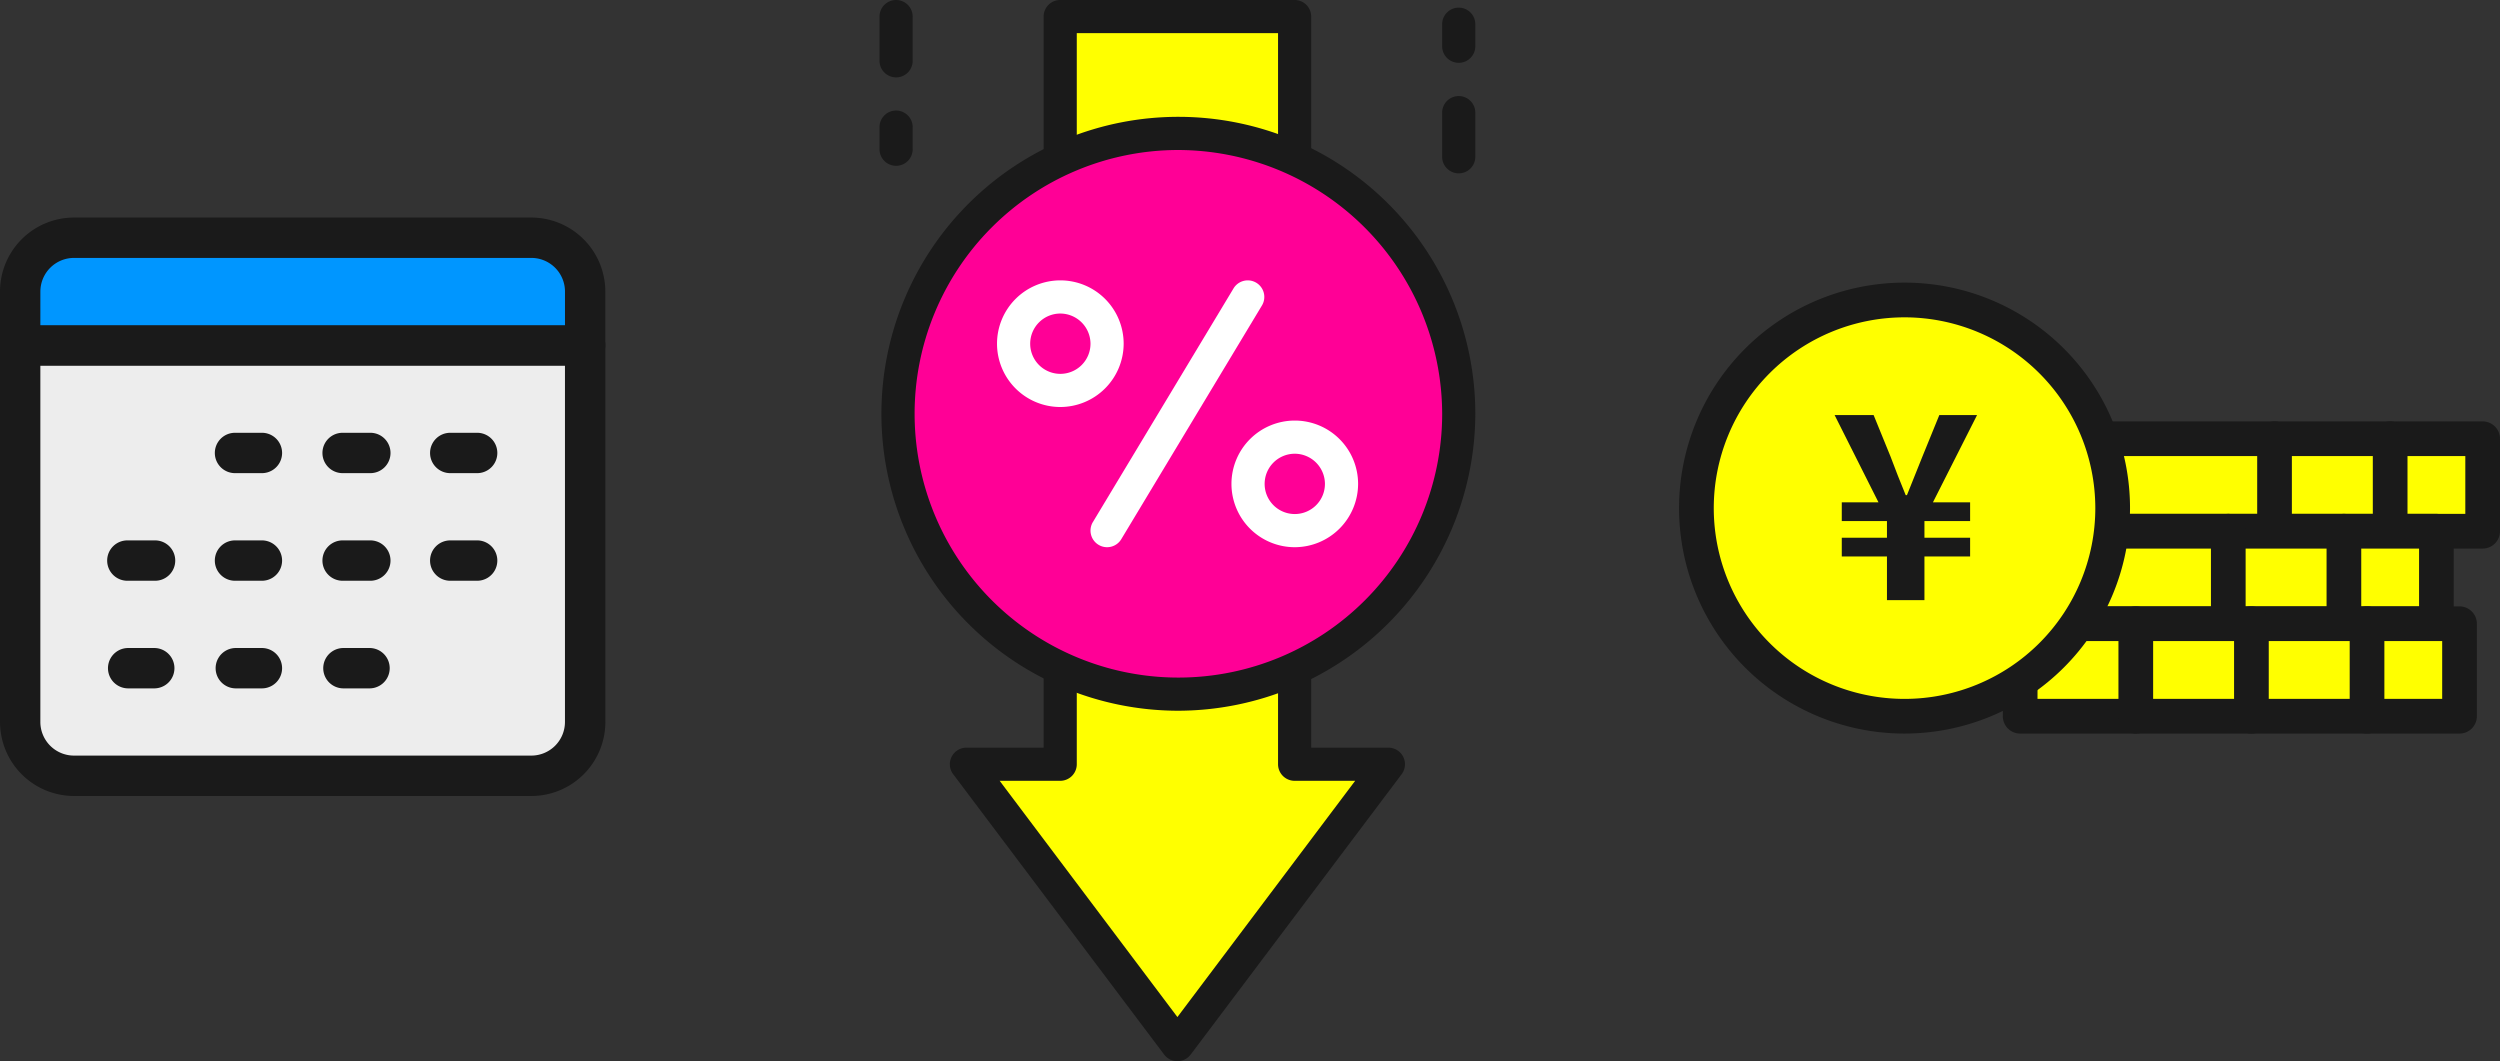 <svg xmlns="http://www.w3.org/2000/svg" width="312.671" height="132.723" viewBox="0 0 312.671 132.723">
  <rect x="0" y="0" width="312.671" height="132.723" fill="#333333" stroke="none"/>
  <g id="グループ_5209" data-name="グループ 5209" transform="translate(-804 -2186.015)">
    <g id="グループ_4333" data-name="グループ 4333" transform="translate(615.389 3681.035)">
      <g id="グループ_4323" data-name="グループ 4323">
        <path id="パス_30" data-name="パス 30" d="M309.482-1399.436l26.386,35.065,26.386-35.065H350.527v-93.508h-29.32v93.508Z" fill="#ff0"/>
        <path id="パス_31" data-name="パス 31" d="M335.868-1362.3a2.076,2.076,0,0,1-1.658-.826l-26.386-35.065a2.074,2.074,0,0,1,.414-2.905,2.068,2.068,0,0,1,1.244-.416h9.653v-91.435a2.076,2.076,0,0,1,2.074-2.074h29.319a2.074,2.074,0,0,1,2.073,2.074v91.435h9.654a2.075,2.075,0,0,1,2.074,2.076,2.071,2.071,0,0,1-.416,1.245l-26.387,35.065A2.076,2.076,0,0,1,335.868-1362.3Zm-22.231-35.065,22.231,29.546,22.231-29.546h-7.571a2.076,2.076,0,0,1-2.074-2.074v-91.434H323.282v91.434a2.074,2.074,0,0,1-2.073,2.074Z" fill="#1a1a1a"/>
      </g>
      <g id="グループ_4330" data-name="グループ 4330">
        <g id="グループ_4325" data-name="グループ 4325">
          <g id="グループ_4324" data-name="グループ 4324">
            <ellipse id="楕円形_8" data-name="楕円形 8" cx="35.184" cy="35.065" rx="35.184" ry="35.065" transform="translate(300.684 -1478.333)" fill="#ff0096"/>
            <path id="パス_32" data-name="パス 32" d="M335.868-1406.13a37.14,37.14,0,0,1-37.02-37.258,37.14,37.14,0,0,1,37.258-37.02,37.139,37.139,0,0,1,37.02,37.14A37.24,37.24,0,0,1,335.868-1406.13Zm0-70.129A32.991,32.991,0,0,0,303-1443.149a32.991,32.991,0,0,0,33.11,32.872,32.991,32.991,0,0,0,32.871-32.991A33.088,33.088,0,0,0,335.868-1476.259Z" fill="#1a1a1a"/>
          </g>
        </g>
        <g id="グループ_4329" data-name="グループ 4329">
          <g id="グループ_4326" data-name="グループ 4326">
            <path id="パス_33" data-name="パス 33" d="M327.071-1426.582a2.053,2.053,0,0,1-1.067-.3,2.074,2.074,0,0,1-.707-2.846l17.589-29.221a2.075,2.075,0,0,1,2.846-.708,2.073,2.073,0,0,1,.707,2.846l-17.589,29.222A2.068,2.068,0,0,1,327.071-1426.582Z" fill="#fff"/>
          </g>
          <g id="グループ_4327" data-name="グループ 4327">
            <path id="パス_34" data-name="パス 34" d="M321.207-1444.116a7.92,7.92,0,0,1-7.9-7.938,7.92,7.92,0,0,1,7.938-7.9,7.919,7.919,0,0,1,7.9,7.921A7.937,7.937,0,0,1,321.207-1444.116Zm0-11.689a3.771,3.771,0,0,0-3.751,3.791,3.771,3.771,0,0,0,3.791,3.751,3.771,3.771,0,0,0,3.751-3.77A3.789,3.789,0,0,0,321.207-1455.805Z" fill="#fff"/>
          </g>
          <g id="グループ_4328" data-name="グループ 4328">
            <path id="パス_35" data-name="パス 35" d="M350.528-1426.582a7.92,7.92,0,0,1-7.9-7.938,7.92,7.92,0,0,1,7.938-7.9,7.919,7.919,0,0,1,7.9,7.921A7.937,7.937,0,0,1,350.528-1426.582Zm0-11.69a3.771,3.771,0,0,0-3.751,3.791,3.771,3.771,0,0,0,3.791,3.751,3.771,3.771,0,0,0,3.751-3.769,3.787,3.787,0,0,0-3.791-3.774Z" fill="#fff"/>
          </g>
        </g>
      </g>
      <g id="グループ_4331" data-name="グループ 4331">
        <path id="パス_36" data-name="パス 36" d="M371.052-1473.338a2.074,2.074,0,0,1-2.074-2.073v-5.53a2.074,2.074,0,0,1,2.085-2.064,2.073,2.073,0,0,1,2.063,2.064v5.53A2.074,2.074,0,0,1,371.052-1473.338Zm0-13.825a2.074,2.074,0,0,1-2.074-2.073V-1492a2.074,2.074,0,0,1,2.085-2.064,2.073,2.073,0,0,1,2.063,2.064v2.765A2.074,2.074,0,0,1,371.052-1487.163Z" fill="#1a1a1a"/>
      </g>
      <g id="グループ_4332" data-name="グループ 4332">
        <path id="パス_37" data-name="パス 37" d="M300.684-1474.282a2.074,2.074,0,0,1-2.073-2.074v-2.765a2.074,2.074,0,0,1,2.074-2.074,2.074,2.074,0,0,1,2.073,2.074v2.765A2.075,2.075,0,0,1,300.684-1474.282Zm0-11.06a2.074,2.074,0,0,1-2.073-2.074v-5.53a2.074,2.074,0,0,1,2.074-2.074,2.074,2.074,0,0,1,2.073,2.074v5.53a2.075,2.075,0,0,1-2.074,2.076Z" fill="#1a1a1a"/>
      </g>
    </g>
    <g id="グループ_4742" data-name="グループ 4742" transform="translate(-401.62 918.312)">
      <g id="グループ_4737" data-name="グループ 4737" transform="translate(1205.62 1308.371)">
        <path id="長方形_2634" data-name="長方形 2634" d="M0,0H70.662a0,0,0,0,1,0,0V51.838a2,2,0,0,1-2,2H2a2,2,0,0,1-2-2V0A0,0,0,0,1,0,0Z" transform="translate(2.524 2.524)" fill="#ededed"/>
        <path id="パス_10062" data-name="パス 10062" d="M1272.076,1473.158h-57.2a9.263,9.263,0,0,1-9.253-9.253V1416.8a2.524,2.524,0,0,1,2.524-2.524h70.662a2.524,2.524,0,0,1,2.524,2.524V1463.9A9.263,9.263,0,0,1,1272.076,1473.158Zm-61.409-53.838V1463.9a4.21,4.21,0,0,0,4.206,4.206h57.2a4.21,4.21,0,0,0,4.206-4.206V1419.32Z" transform="translate(-1205.62 -1414.273)" fill="#1a1a1a"/>
      </g>
      <g id="グループ_4738" data-name="グループ 4738" transform="translate(1205.62 1294.912)">
        <path id="長方形_2635" data-name="長方形 2635" d="M2,0H68.662a2,2,0,0,1,2,2V13.459a0,0,0,0,1,0,0H0a0,0,0,0,1,0,0V2A2,2,0,0,1,2,0Z" transform="translate(2.524 2.524)" fill="#0096ff"/>
        <path id="パス_10063" data-name="パス 10063" d="M1278.806,1313.419h-70.662a2.524,2.524,0,0,1-2.524-2.524v-6.73a9.262,9.262,0,0,1,9.253-9.253h57.2a9.263,9.263,0,0,1,9.253,9.253v6.73A2.524,2.524,0,0,1,1278.806,1313.419Zm-68.139-5.047h65.615v-4.206a4.21,4.21,0,0,0-4.206-4.206h-57.2a4.21,4.21,0,0,0-4.206,4.206Z" transform="translate(-1205.62 -1294.912)" fill="#1a1a1a"/>
      </g>
      <g id="グループ_4739" data-name="グループ 4739" transform="translate(1232.539 1321.831)">
        <path id="パス_10064" data-name="パス 10064" d="M1477.151,1538.682h-3.365a2.524,2.524,0,1,1,0-5.047h3.365a2.524,2.524,0,0,1,0,5.047Zm-13.46,0h-3.365a2.524,2.524,0,1,1,0-5.047h3.365a2.524,2.524,0,1,1,0,5.047Zm-13.459,0h-3.365a2.524,2.524,0,1,1,0-5.047h3.365a2.524,2.524,0,0,1,0,5.047Z" transform="translate(-1444.343 -1533.635)" fill="#1a1a1a"/>
      </g>
      <g id="グループ_4740" data-name="グループ 4740" transform="translate(1219.079 1335.29)">
        <path id="パス_10065" data-name="パス 10065" d="M1371.248,1658.044h-3.365a2.524,2.524,0,1,1,0-5.047h3.365a2.524,2.524,0,0,1,0,5.047Zm-13.46,0h-3.365a2.524,2.524,0,1,1,0-5.047h3.365a2.524,2.524,0,1,1,0,5.047Zm-13.459,0h-3.365a2.524,2.524,0,1,1,0-5.047h3.365a2.524,2.524,0,0,1,0,5.047Zm-13.46,0H1327.5a2.524,2.524,0,1,1,0-5.047h3.365a2.524,2.524,0,1,1,0,5.047Z" transform="translate(-1324.981 -1652.997)" fill="#1a1a1a"/>
      </g>
      <g id="グループ_4741" data-name="グループ 4741" transform="translate(1219.079 1348.75)">
        <path id="パス_10066" data-name="パス 10066" d="M1357.788,1777.405h-3.365a2.524,2.524,0,0,1,0-5.047h3.365a2.524,2.524,0,0,1,0,5.047Zm-13.459,0h-3.365a2.524,2.524,0,0,1,0-5.047h3.365a2.524,2.524,0,0,1,0,5.047Zm-13.46,0H1327.5a2.524,2.524,0,0,1,0-5.047h3.365a2.524,2.524,0,0,1,0,5.047Z" transform="translate(-1324.981 -1772.358)" fill="#1a1a1a"/>
      </g>
    </g>
    <g id="グループ_4744" data-name="グループ 4744" transform="translate(359 -1800)">
      <g id="グループ_4743" data-name="グループ 4743" transform="translate(543.75 3800.115)">
        <rect id="長方形_2636" data-name="長方形 2636" width="52.058" height="11.569" transform="translate(159.693 240.772)" fill="#ff0"/>
        <path id="パス_10067" data-name="パス 10067" d="M245.478,267.157H193.419a2.17,2.17,0,0,1-2.169-2.169V253.419a2.17,2.17,0,0,1,2.169-2.169h52.058a2.17,2.17,0,0,1,2.169,2.169v11.569A2.17,2.17,0,0,1,245.478,267.157Zm-49.889-4.338h47.72v-7.23h-47.72Z" transform="translate(-33.726 -12.647)" fill="#1a1a1a"/>
        <path id="パス_10068" data-name="パス 10068" d="M263.419,267.157a2.17,2.17,0,0,1-2.169-2.169V253.419a2.169,2.169,0,0,1,4.338,0v11.569A2.17,2.17,0,0,1,263.419,267.157Z" transform="translate(-63.236 -12.647)" fill="#1a1a1a"/>
        <path id="パス_10069" data-name="パス 10069" d="M238.419,267.157a2.17,2.17,0,0,1-2.169-2.169V253.419a2.169,2.169,0,1,1,4.338,0v11.569A2.17,2.17,0,0,1,238.419,267.157Z" transform="translate(-52.697 -12.647)" fill="#1a1a1a"/>
        <rect id="長方形_2637" data-name="長方形 2637" width="52.058" height="11.569" transform="translate(153.909 252.34)" fill="#ff0"/>
        <path id="パス_10070" data-name="パス 10070" d="M235.478,287.157H183.419a2.17,2.17,0,0,1-2.169-2.169V273.419a2.17,2.17,0,0,1,2.169-2.169h52.059a2.17,2.17,0,0,1,2.169,2.169v11.569A2.17,2.17,0,0,1,235.478,287.157Zm-49.889-4.338h47.72v-7.23h-47.72Z" transform="translate(-29.51 -21.079)" fill="#1a1a1a"/>
        <path id="パス_10071" data-name="パス 10071" d="M253.419,287.157a2.17,2.17,0,0,1-2.169-2.169V273.419a2.169,2.169,0,1,1,4.338,0v11.569A2.17,2.17,0,0,1,253.419,287.157Z" transform="translate(-59.02 -21.079)" fill="#1a1a1a"/>
        <path id="パス_10072" data-name="パス 10072" d="M228.419,287.157a2.17,2.17,0,0,1-2.169-2.169V273.419a2.169,2.169,0,0,1,4.338,0v11.569A2.17,2.17,0,0,1,228.419,287.157Z" transform="translate(-48.481 -21.079)" fill="#1a1a1a"/>
        <rect id="長方形_2638" data-name="長方形 2638" width="54.951" height="11.569" transform="translate(153.909 263.909)" fill="#ff0"/>
        <path id="パス_10073" data-name="パス 10073" d="M238.37,307.157H183.419a2.17,2.17,0,0,1-2.169-2.169V293.419a2.17,2.17,0,0,1,2.169-2.169H238.37a2.17,2.17,0,0,1,2.169,2.169v11.569A2.17,2.17,0,0,1,238.37,307.157Zm-52.782-4.338H236.2v-7.23H185.588Z" transform="translate(-29.51 -29.51)" fill="#1a1a1a"/>
        <path id="パス_10074" data-name="パス 10074" d="M208.419,307.157a2.17,2.17,0,0,1-2.169-2.169V293.419a2.169,2.169,0,1,1,4.338,0v11.569A2.17,2.17,0,0,1,208.419,307.157Z" transform="translate(-40.049 -29.51)" fill="#1a1a1a"/>
        <path id="パス_10075" data-name="パス 10075" d="M258.419,307.157a2.17,2.17,0,0,1-2.169-2.169V293.419a2.169,2.169,0,0,1,4.338,0v11.569A2.17,2.17,0,0,1,258.419,307.157Z" transform="translate(-61.128 -29.51)" fill="#1a1a1a"/>
        <path id="パス_10076" data-name="パス 10076" d="M233.419,307.157a2.17,2.17,0,0,1-2.169-2.169V293.419a2.169,2.169,0,0,1,4.338,0v11.569A2.17,2.17,0,0,1,233.419,307.157Z" transform="translate(-50.589 -29.51)" fill="#1a1a1a"/>
        <circle id="楕円形_72" data-name="楕円形 72" cx="26.029" cy="26.029" r="26.029" transform="translate(113.419 223.419)" fill="#ff0"/>
        <path id="パス_10077" data-name="パス 10077" d="M139.448,277.647a28.2,28.2,0,1,1,28.2-28.2A28.231,28.231,0,0,1,139.448,277.647Zm0-52.058a23.86,23.86,0,1,0,23.86,23.86A23.888,23.888,0,0,0,139.448,225.588Z" fill="#1a1a1a"/>
      </g>
      <path id="パス_10078" data-name="パス 10078" d="M1,8.73H5.688V3.272H11.4V.928H5.688V-1.159H11.4V-3.5H6.748L12.27-14.42H7.55l-2.119,5.2Q4.468-6.858,3.5-4.4H3.344C2.67-6.008,2.06-7.613,1.45-9.218L-.67-14.42H-5.55L-.059-3.5H-4.651v2.344H1V.928H-4.651V3.272H1Z" transform="translate(679.999 4052.343)" fill="#1a1a1a"/>
    </g>
  </g>
</svg>
